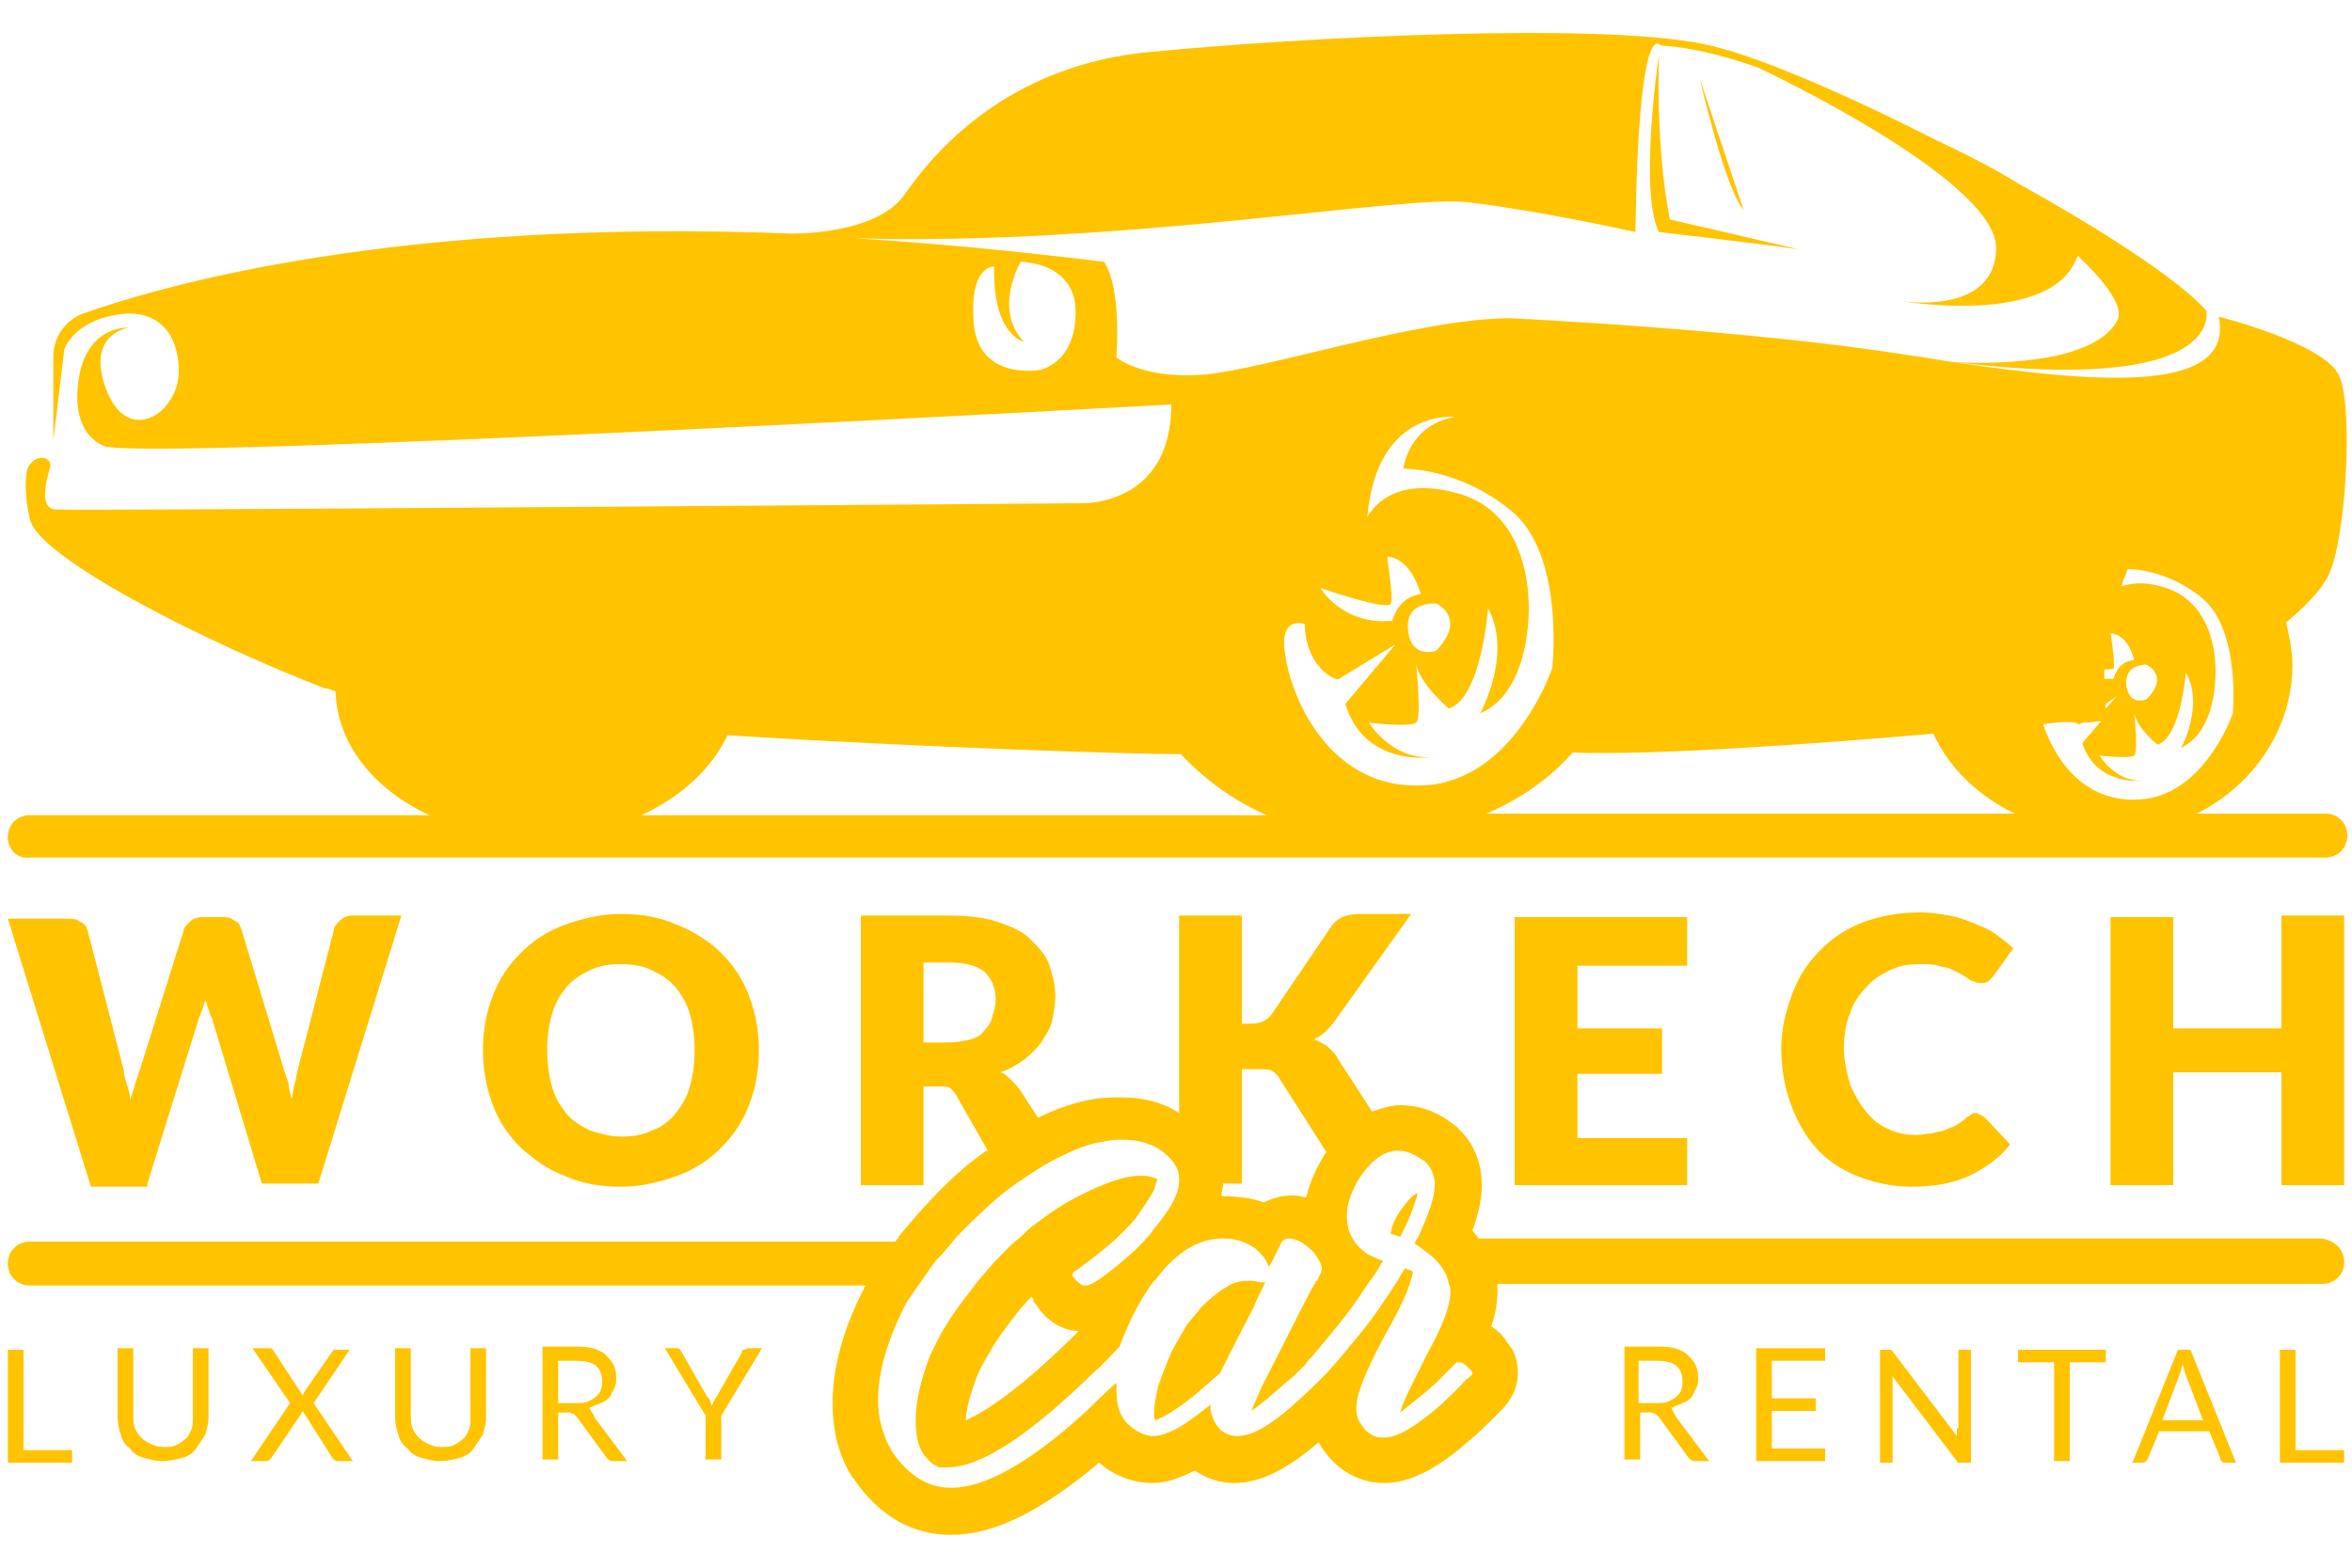 <?xml version="1.0" encoding="utf-8"?>
<!-- Generator: Adobe Illustrator 27.0.0, SVG Export Plug-In . SVG Version: 6.00 Build 0)  -->
<svg version="1.1" id="Layer_1" xmlns="http://www.w3.org/2000/svg" xmlns:xlink="http://www.w3.org/1999/xlink" x="0px" y="0px"
	 viewBox="0 0 150 100" style="enable-background:new 0 0 150 100;" xml:space="preserve">
<style type="text/css">
	.st0{fill:#FFC300;}
</style>
<path class="st0" d="M105.8,3.5c-0.2,6.5,0.7,10.5,0.7,10.5l8.2,1.9c-3.6-0.5-8.9-1.1-8.9-1.1C104.5,12.2,105.8,3.5,105.8,3.5z
	 M108.4,5c0,0,1.6,7,2.8,8.4L108.4,5z M0.5,53.4c0-0.8,0.6-1.4,1.4-1.4h25.5c-3.5-1.6-5.9-4.5-6-7.9c-0.3-0.1-0.5-0.2-0.7-0.2
	c-7.3-2.8-18.3-8.3-18.8-10.8c-0.3-1.3-0.3-2.3-0.2-3c0.1-0.5,0.5-0.9,1-0.9h0c0.3,0,0.6,0.3,0.5,0.6c-0.3,1-0.7,2.7,0.4,2.7
	C5,32.6,69,32.1,69,32.1s5.7,0.2,5.7-6.3c0,0-63,3.5-67.9,2.7c0,0-2.3-0.5-1.8-4.2c0.5-3.6,3.2-3.4,3.2-3.4s-2.8,0.4-1.4,4
	c1.4,3.6,4.6,1.4,4.6-1.2s-1.5-4.1-4.1-3.6c-2.7,0.5-3.2,2.2-3.2,2.2l-0.7,5.8v-5.4c0-1.2,0.8-2.3,1.9-2.7c5.1-1.8,20-6.1,45.2-5.1
	c0,0,0,0,0,0c0,0,5.4,0.1,7.2-2.5c1.8-2.6,6.5-8.3,15.8-9.1c9.3-0.9,28.2-1.9,35.1-0.5c3.1,0.6,8.9,3.1,14.8,6.1
	c1.9,0.9,3.7,1.8,5.3,2.8c5.4,3,10.2,6.1,12,8.1c0,0,1.4,5.4-16.1,3.3c9.4,1.4,17.9,2,16.9-2.9c0,0,6.8,1.7,7.7,3.8
	s0.4,10.5-0.7,12.7c-0.5,1-1.6,2.1-2.7,3c0.2,0.9,0.4,1.8,0.4,2.7c0,4.1-2.5,7.7-6.1,9.5h8.2c0.8,0,1.4,0.6,1.4,1.4
	c0,0.8-0.6,1.4-1.4,1.4H1.9C1.1,54.8,0.5,54.2,0.5,53.4z M88.7,38.5c-0.2,0.5-4.5-1-4.5-1s1.4,2.4,4.6,2.1c0,0,0.3-1.5,1.8-1.7
	c0,0-0.5-2.2-2.1-2.4C88.4,35.5,88.9,38,88.7,38.5z M89.8,40.2c0.2,1.9,1.8,1.3,1.8,1.3c2-2.1,0-3,0-3S89.6,38.3,89.8,40.2z
	 M83.2,39.8c0,0-1.4-0.5-1.3,1.4c0,0.3,0.1,0.6,0.1,0.8c0.5,2.9,3,8.4,8.8,8.1c5.8-0.3,8.2-7.5,8.2-7.5s0.8-7.2-2.6-10
	c-3.4-2.8-6.9-2.7-6.9-2.7s0.3-2.8,3.3-3.3c0,0-5-0.6-5.6,6.4c0,0,1.2-2.7,5.5-1.6c4.3,1,4.8,5.5,4.8,7.4c0,1.9-0.5,5.6-3.1,6.7
	c0,0,2.1-3.8,0.5-6.7c0,0-0.4,5.7-2.5,6.4c0,0-1.9-1.6-2.1-2.9c0,0,0.4,3.6,0,3.8c-0.4,0.3-3,0-3,0s1.4,2.3,3.9,2.2
	c0,0-4.2,0.6-5.4-3.4l3.2-3.8l-3.6,2.2C85.3,43.5,83.3,42.7,83.2,39.8z M134.2,43.3c0.2,0,0.4,0,0.6,0c0,0,0.2-1.1,1.3-1.2
	c0,0-0.3-1.6-1.5-1.7c0,0,0.3,1.8,0.2,2.2c0,0.1-0.3,0.1-0.6,0.1C134.2,42.8,134.2,43,134.2,43.3z M135.6,43.7
	c0.2,1.4,1.3,0.9,1.3,0.9c1.5-1.5,0-2.2,0-2.2S135.5,42.3,135.6,43.7z M134.3,44.9c0,0.1,0,0.2,0,0.3l0.7-0.8L134.3,44.9z
	 M130.3,46.2c0.7,2.1,2.5,5,6.1,4.8c4.2-0.2,6-5.5,6-5.5s0.5-5.2-1.9-7.3c-2-1.7-4.2-1.9-4.8-1.9c-0.1,0.3-0.3,0.7-0.4,1.1
	c0.6-0.2,1.4-0.3,2.5,0c3.1,0.8,3.5,4,3.5,5.4c0,1.4-0.3,4-2.2,4.9c0,0,1.5-2.7,0.3-4.8c0,0-0.3,4.1-1.8,4.6c0,0-1.4-1.1-1.5-2.1
	c0,0,0.3,2.6,0,2.8c-0.3,0.2-2.2,0-2.2,0s1,1.7,2.8,1.6c0,0-3,0.4-3.9-2.4l1.2-1.4c-0.3,0-0.7,0.1-1.2,0.1l-0.2,0.1
	c0,0-0.1,0-0.2-0.1C131.6,46,131,46.1,130.3,46.2z M123.3,46.8c-8,0.7-18.2,1.4-23,1.2c-1.5,1.7-3.4,3-5.5,3.9h33.7
	C126.2,50.8,124.3,49,123.3,46.8z M68.6,19.9c0-3.2-3.5-3.2-3.5-3.2s-1.8,3,0.2,5.1c0,0-2-0.4-1.9-4.8c0,0-1.6-0.1-1.3,3.6
	c0.3,3.7,4.2,3,4.2,3S68.6,23.2,68.6,19.9z M76.7,23.9c3.9-0.3,13.8-3.6,19.6-3.6c0,0,15.2,0.7,25.7,2.4c0.9,0.1,1.8,0.3,2.6,0.4
	c0.1,0,8.6,0.6,10.4-2.6c0.5-0.8-0.5-2.3-2.5-4.2c-1.5,4.6-11.3,2.9-11.3,2.9s6.1,1,6.1-3.4c0-4.4-15.2-11.5-15.2-11.5l0,0
	c-2.3-0.8-4.4-1.3-6.2-1.4c0,0-1.4-2.2-1.6,11.9c0,0-6.3-1.4-10.7-1.9c-4-0.5-22.1,2.8-39.1,2.3c4.9,0.3,10.2,0.8,15.9,1.5
	c0,0,1.1,1.2,0.8,6.1C71.1,22.7,72.7,24.2,76.7,23.9z M40.9,52h39.9c-2.1-0.9-4-2.3-5.5-3.9c-0.2,0-0.3,0-0.5,0
	c-2.5,0-15.6-0.4-28.4-1.2C45.4,49,43.5,50.8,40.9,52z M106.9,90.4l2.1,2.8h-0.9c-0.2,0-0.3-0.1-0.4-0.2l-1.9-2.6
	c-0.1-0.1-0.1-0.1-0.2-0.2c-0.1,0-0.2-0.1-0.3-0.1h-0.7v3h-1v-7.2h2c0.5,0,0.8,0,1.2,0.1c0.3,0.1,0.6,0.2,0.8,0.4
	c0.2,0.2,0.4,0.4,0.5,0.6c0.1,0.2,0.2,0.5,0.2,0.8c0,0.3,0,0.5-0.1,0.7c-0.1,0.2-0.2,0.4-0.3,0.6c-0.2,0.2-0.3,0.3-0.6,0.4
	c-0.2,0.1-0.5,0.2-0.7,0.3C106.7,90.1,106.8,90.2,106.9,90.4z M106.4,89.4c0.2-0.1,0.4-0.2,0.5-0.3c0.1-0.1,0.3-0.3,0.3-0.4
	c0.1-0.2,0.1-0.4,0.1-0.6c0-0.4-0.1-0.7-0.4-1c-0.3-0.2-0.7-0.3-1.3-0.3h-1.1v2.7h1C106,89.5,106.2,89.5,106.4,89.4z M112,93.2h4.4
	v-0.8H113V90h2.8v-0.8H113v-2.4h3.4v-0.8H112V93.2z M124.8,91.1c0,0.1,0,0.2,0,0.2c0,0.1,0,0.2,0,0.3l-4.1-5.4
	c-0.1-0.1-0.1-0.1-0.1-0.1c0,0-0.1,0-0.2,0h-0.5v7.2h0.8v-5.1c0-0.1,0-0.1,0-0.2c0-0.1,0-0.2,0-0.2l4.1,5.4c0,0.1,0.1,0.1,0.2,0.1
	c0.1,0,0.1,0,0.2,0h0.5v-7.2h-0.8V91.1z M128.7,86.9h2.3v6.3h1v-6.3h2.3v-0.8h-5.6V86.9z M139.7,86.1l2.9,7.2h-0.7
	c-0.1,0-0.2,0-0.2-0.1c-0.1,0-0.1-0.1-0.1-0.2l-0.7-1.7h-3.2l-0.7,1.7c0,0.1-0.1,0.1-0.1,0.2c-0.1,0-0.1,0.1-0.2,0.1h-0.7l2.9-7.2
	H139.7z M140.5,90.6l-1.1-2.9c-0.1-0.2-0.1-0.4-0.2-0.7c0,0.1-0.1,0.3-0.1,0.4c0,0.1-0.1,0.2-0.1,0.3l-1.1,2.9H140.5z M146.4,86.1
	h-1v7.2h4.1v-0.8h-3.1V86.1z M1.5,86.1h-1v7.2h4.1v-0.8H1.5V86.1z M12.3,90.4c0,0.3,0,0.6-0.1,0.8c-0.1,0.2-0.2,0.5-0.4,0.6
	c-0.2,0.2-0.4,0.3-0.6,0.4c-0.2,0.1-0.5,0.1-0.8,0.1c-0.3,0-0.6-0.1-0.8-0.2c-0.2-0.1-0.4-0.2-0.6-0.4c-0.2-0.2-0.3-0.4-0.4-0.6
	c-0.1-0.3-0.1-0.5-0.1-0.8v-4.3h-1v4.4c0,0.4,0.1,0.8,0.2,1.1c0.1,0.4,0.3,0.7,0.6,0.9c0.2,0.3,0.5,0.5,0.9,0.6
	c0.4,0.1,0.7,0.2,1.2,0.2c0.4,0,0.8-0.1,1.2-0.2c0.4-0.1,0.7-0.3,0.9-0.6c0.2-0.3,0.4-0.6,0.6-0.9c0.1-0.4,0.2-0.7,0.2-1.1v-4.4h-1
	V90.4z M22.3,86.1h-0.9c-0.1,0-0.1,0-0.1,0c0,0-0.1,0.1-0.1,0.1l-1.8,2.6c0,0.1-0.1,0.2-0.1,0.2l-1.9-2.9c0,0-0.1-0.1-0.1-0.1
	c0,0-0.1,0-0.2,0h-1l2.4,3.5l-2.5,3.7H17c0.1,0,0.1,0,0.2-0.1c0,0,0.1-0.1,0.1-0.1l1.9-2.8c0-0.1,0.1-0.1,0.1-0.2l1.9,3
	c0,0,0.1,0.1,0.1,0.1c0,0,0.1,0.1,0.2,0.1h1l-2.5-3.7L22.3,86.1z M30,90.4c0,0.3,0,0.6-0.1,0.8c-0.1,0.2-0.2,0.5-0.4,0.6
	c-0.2,0.2-0.4,0.3-0.6,0.4c-0.2,0.1-0.5,0.1-0.8,0.1c-0.3,0-0.6-0.1-0.8-0.2c-0.2-0.1-0.4-0.2-0.6-0.4c-0.2-0.2-0.3-0.4-0.4-0.6
	c-0.1-0.3-0.1-0.5-0.1-0.8v-4.3h-1v4.4c0,0.4,0.1,0.8,0.2,1.1c0.1,0.4,0.3,0.7,0.6,0.9c0.2,0.3,0.5,0.5,0.9,0.6
	c0.4,0.1,0.7,0.2,1.2,0.2c0.4,0,0.8-0.1,1.2-0.2c0.4-0.1,0.7-0.3,0.9-0.6c0.2-0.3,0.4-0.6,0.6-0.9c0.1-0.4,0.2-0.7,0.2-1.1v-4.4h-1
	V90.4z M37.9,90.4l2.1,2.8h-0.9c-0.2,0-0.3-0.1-0.4-0.2l-1.9-2.6c-0.1-0.1-0.1-0.1-0.2-0.2c-0.1,0-0.2-0.1-0.3-0.1h-0.7v3h-1v-7.2h2
	c0.5,0,0.8,0,1.2,0.1c0.3,0.1,0.6,0.2,0.8,0.4c0.2,0.2,0.4,0.4,0.5,0.6c0.1,0.2,0.2,0.5,0.2,0.8c0,0.3,0,0.5-0.1,0.7
	c-0.1,0.2-0.2,0.4-0.3,0.6c-0.2,0.2-0.3,0.3-0.6,0.4c-0.2,0.1-0.5,0.2-0.7,0.3C37.7,90.1,37.9,90.2,37.9,90.4z M37.5,89.4
	c0.2-0.1,0.4-0.2,0.5-0.3c0.1-0.1,0.3-0.3,0.3-0.4c0.1-0.2,0.1-0.4,0.1-0.6c0-0.4-0.1-0.7-0.4-1c-0.3-0.2-0.7-0.3-1.3-0.3h-1.1v2.7
	h1C37,89.5,37.3,89.5,37.5,89.4z M47.4,86.1c-0.1,0-0.1,0.1-0.1,0.2l-1.6,2.8c-0.1,0.1-0.1,0.2-0.2,0.3c0,0.1-0.1,0.2-0.1,0.3
	c0-0.1-0.1-0.2-0.1-0.3c0-0.1-0.1-0.2-0.2-0.3l-1.6-2.8c0-0.1-0.1-0.1-0.1-0.2c0,0-0.1-0.1-0.2-0.1h-0.8l2.6,4.3v2.8h1v-2.8l2.6-4.3
	h-0.9C47.5,86.1,47.5,86.1,47.4,86.1z M149.5,80.5c0,0.8-0.6,1.4-1.4,1.4H95.5c0,0.2,0,0.3,0,0.5c0,0.6-0.1,1.4-0.4,2.2
	c0.3,0.2,0.7,0.5,1,1c0.1,0.1,0.2,0.3,0.3,0.4c0.2,0.3,0.4,0.9,0.4,1.6v0c0,1.3-0.8,2.1-1.2,2.5c-0.8,0.8-1.4,1.4-1.8,1.7
	c-2.2,2-4,2.8-5.5,2.8h-0.1c-0.8,0-2.8-0.3-4.1-2.6c-2.1,1.8-3.8,2.6-5.4,2.6c-0.9,0-1.8-0.3-2.5-0.8c-1,0.5-1.8,0.8-2.7,0.8
	c-1.3,0-2.5-0.5-3.4-1.3c-3.7,3.1-6.7,4.6-9.4,4.6h-0.1c-1.7,0-4.1-0.6-6.1-3.5c0,0,0-0.1-0.1-0.1c-0.9-1.4-1.3-3-1.3-4.8
	c0-2.3,0.7-4.8,2-7.3c0-0.1,0.1-0.1,0.1-0.2H1.9c-0.8,0-1.4-0.6-1.4-1.4s0.6-1.4,1.4-1.4h55.2c0.1-0.1,0.1-0.2,0.2-0.2
	c0,0,0,0,0-0.1c1.8-2.2,3.6-4.1,5.6-5.5c0,0,0,0,0.1,0l-2-3.5c-0.1-0.2-0.3-0.4-0.4-0.5c-0.2-0.1-0.4-0.1-0.7-0.1h-1v6.3h-4V58.4
	h5.5c1.2,0,2.3,0.1,3.2,0.4c0.9,0.3,1.6,0.6,2.1,1.1c0.5,0.5,1,1,1.2,1.6c0.2,0.6,0.4,1.3,0.4,2c0,0.6-0.1,1.1-0.2,1.6
	c-0.1,0.5-0.4,0.9-0.7,1.4c-0.3,0.4-0.7,0.8-1.1,1.1c-0.4,0.3-0.9,0.6-1.5,0.8c0.3,0.1,0.5,0.3,0.7,0.5c0.2,0.2,0.4,0.4,0.6,0.7
	l1.1,1.7c1.2-0.6,2.4-1,3.6-1.2c0,0,0,0,0,0C70.5,70,71,70,71.5,70c1.6,0,2.8,0.4,3.7,1V58.4h4v6.9h0.6c0.6,0,1-0.2,1.3-0.6l3.8-5.6
	c0.2-0.3,0.5-0.5,0.7-0.6c0.3-0.1,0.6-0.2,1-0.2h3.4L85,65.3c-0.2,0.2-0.4,0.5-0.6,0.6c-0.2,0.2-0.4,0.3-0.6,0.4
	c0.3,0.1,0.6,0.3,0.8,0.4c0.2,0.2,0.5,0.4,0.7,0.8l2.2,3.4c0.6-0.2,1.2-0.4,1.8-0.4c1.2,0,2.4,0.4,3.5,1.3c0.1,0.1,0.2,0.1,0.2,0.2
	c0.7,0.6,1.5,1.8,1.5,3.6c0,0.9-0.2,1.8-0.6,2.9c0.2,0.2,0.3,0.4,0.4,0.5h53.7C148.9,79.1,149.5,79.7,149.5,80.5z M77.9,76.3
	c0.9,0,1.9,0.1,2.7,0.4c0.8-0.4,1.8-0.6,2.7-0.3c0.2-0.9,0.6-1.8,1.2-2.8c0,0,0.1-0.1,0.1-0.1l-3-4.7c-0.1-0.2-0.3-0.4-0.5-0.5
	c-0.2-0.1-0.5-0.1-0.9-0.1h-1v7.3H78C78,75.8,77.9,76.1,77.9,76.3z M63.3,64.8c0.1-0.3,0.2-0.7,0.2-1c0-0.7-0.2-1.3-0.7-1.8
	c-0.5-0.4-1.2-0.6-2.3-0.6h-1.6v5.1h1.6c0.5,0,1-0.1,1.4-0.2c0.4-0.1,0.7-0.3,0.9-0.6C63.1,65.4,63.2,65.2,63.3,64.8z M93.9,87.6
	c0,0,0-0.1-0.1-0.2c-0.3-0.3-0.5-0.5-0.7-0.5h-0.1l-0.1,0c-0.5,0.5-0.9,0.9-1.3,1.3c-1,0.9-1.8,1.5-2.3,1.9c0-0.1,0.1-0.3,0.2-0.6
	c0.2-0.5,0.7-1.5,1.5-3.1c1-1.8,1.5-3.1,1.5-4c0-0.2,0-0.3-0.1-0.5c-0.1-0.6-0.4-1.1-1-1.7c-0.5-0.4-0.9-0.7-1.2-0.9
	c0.1-0.1,0.1-0.2,0.2-0.3c0.7-1.5,1.1-2.6,1.1-3.4c0-0.6-0.2-1.1-0.6-1.5c-0.6-0.4-1.1-0.7-1.7-0.7c-0.1,0-0.1,0-0.2,0
	c-0.8,0.1-1.5,0.6-2.2,1.6c-0.1,0.1-0.1,0.2-0.2,0.3c-0.5,0.9-0.7,1.6-0.7,2.2v0.1c0,0.5,0.1,0.9,0.3,1.3c0.2,0.4,0.6,0.8,1,1.1
	c0.5,0.2,0.8,0.4,1,0.4v0c-0.2,0.4-0.5,0.9-0.9,1.4c-0.2,0.3-0.4,0.6-0.6,0.9c-0.8,1.2-1.9,2.5-3,3.8c-0.1,0.1-0.3,0.3-0.5,0.6
	c-0.4,0.4-0.8,0.8-1.2,1.1c-0.9,0.8-1.6,1.4-2.2,1.8h0c0.2-0.5,0.4-0.9,0.6-1.4c2-3.9,3.1-6.2,3.5-6.8c0-0.1,0.1-0.1,0.1-0.1
	c0.2-0.4,0.3-0.6,0.3-0.8c0-0.2-0.2-0.6-0.5-1c-0.6-0.6-1.1-0.9-1.6-0.9c-0.2,0-0.4,0.1-0.5,0.3c-0.4,0.8-0.6,1.3-0.8,1.5
	c-0.1-0.4-0.4-0.8-0.9-1.2c-0.6-0.4-1.2-0.6-2-0.6c-1.5,0-2.9,0.8-4.2,2.5c-0.1,0.1-0.1,0.2-0.2,0.2c-0.6,0.8-1,1.5-1.4,2.3
	c-0.3,0.7-0.6,1.3-0.8,1.9c-0.5,0.5-1,1.1-1.6,1.6c-4.1,4-7.2,6.1-9.4,6.1h0c-0.1,0-0.3,0-0.5,0c-0.2-0.1-0.5-0.2-0.8-0.6
	c-0.5-0.5-0.7-1.3-0.7-2.4c0-1.2,0.3-2.5,0.9-4.1c0.3-0.6,0.6-1.3,1-1.9c0.4-0.7,1-1.5,1.7-2.4c0.1-0.1,0.2-0.3,0.3-0.4
	c0.5-0.6,1-1.2,1.7-1.9c0.4-0.4,0.7-0.7,1.1-1c0.3-0.3,0.6-0.6,0.9-0.8c0.9-0.7,1.8-1.3,2.6-1.7c1.7-0.9,3.1-1.4,4.1-1.4h0.2
	c0.3,0,0.6,0.1,0.9,0.2c0,0.1-0.1,0.3-0.2,0.7c-0.2,0.4-0.6,1-1.1,1.7c-0.1,0.2-0.6,0.7-1.3,1.4c0,0,0,0,0,0c-0.9,0.8-1.7,1.4-2.5,2
	c-0.2,0.1-0.3,0.2-0.3,0.3c0,0.1,0,0.2,0.1,0.2c0.1,0.2,0.3,0.3,0.4,0.4c0.1,0.1,0.2,0.1,0.4,0.1c0,0,0.1,0,0.3-0.1
	c0.1,0,0.1-0.1,0.2-0.1c0.8-0.5,1.5-1.1,2.2-1.7c0.3-0.3,0.7-0.6,1.1-1.1c0.1-0.1,0.3-0.3,0.4-0.5c1.1-1.3,1.7-2.3,1.7-3.2v-0.1
	c0-0.4-0.1-0.7-0.4-1.1c-0.7-0.9-1.8-1.4-3.2-1.4c-0.3,0-0.7,0-1.1,0.1c-0.8,0.1-1.7,0.4-2.5,0.8c-0.9,0.4-1.9,1-2.9,1.7
	c-0.1,0.1-0.2,0.1-0.3,0.2c-1.3,0.9-2.5,2.1-3.8,3.4c-0.4,0.5-0.8,1-1.3,1.5c-0.4,0.5-0.7,1-1,1.4c-0.4,0.6-0.8,1.1-1,1.5
	c-1.1,2.2-1.7,4.2-1.7,6c0,1.2,0.3,2.3,0.9,3.3c1,1.5,2.3,2.3,3.7,2.3h0.1c2.1,0,5-1.6,8.6-4.9c0.5-0.5,1.1-1.1,1.9-1.8
	c0,0.1,0,0.2,0,0.2c0,0,0,0.1,0,0.1c0,0,0,0,0,0.1v0.1c0,0.9,0.2,1.6,0.7,2.1c0.5,0.5,1.1,0.8,1.7,0.8c0.5,0,1.2-0.3,2-0.8
	c0.4-0.3,1-0.7,1.6-1.2h0v0.1c0,0.2,0,0.4,0.1,0.6c0.3,0.9,0.9,1.3,1.6,1.3c0.9,0,2-0.6,3.5-1.9c0.3-0.3,0.9-0.8,1.6-1.5
	c0.2-0.2,0.4-0.4,0.6-0.6c1-1.1,1.7-2,2.2-2.6c0.9-1.1,1.6-2.2,2.2-3.1c0.2-0.3,0.4-0.7,0.6-1c0.2,0.1,0.3,0.1,0.5,0.2
	c0,0.2-0.1,0.5-0.2,0.8c0,0.1-0.1,0.2-0.1,0.3c-0.2,0.6-0.7,1.6-1.6,3.2c-1.1,2.1-1.7,3.5-1.7,4.4c0,0.2,0,0.4,0.1,0.7
	c0.4,0.8,0.9,1.2,1.6,1.2h0.1c0.8,0,2-0.7,3.6-2.1c0.3-0.3,0.9-0.8,1.6-1.6C93.8,87.8,93.9,87.7,93.9,87.6L93.9,87.6z M66.2,83.4
	c-0.1-0.2-0.3-0.3-0.3-0.5c0-0.1-0.1-0.1-0.1-0.2c-0.5,0.5-0.9,1-1.2,1.4c-0.7,0.9-1.2,1.6-1.5,2.2c-0.3,0.5-0.6,1-0.8,1.5
	c-0.4,1.1-0.7,2.1-0.7,2.8c1.1-0.5,3.3-1.8,7.2-5.7C68,84.9,67,84.5,66.2,83.4z M9.4,75.5l3.3-10.6c0.1-0.2,0.1-0.3,0.2-0.5
	c0.1-0.2,0.1-0.4,0.2-0.6c0.1,0.2,0.1,0.4,0.2,0.6c0.1,0.2,0.1,0.4,0.2,0.5l3.2,10.6h3.6l5.3-17.1h-3.1c-0.3,0-0.6,0.1-0.8,0.3
	c-0.2,0.2-0.4,0.4-0.4,0.6l-2.3,8.9c-0.1,0.3-0.1,0.6-0.2,0.9c-0.1,0.3-0.1,0.6-0.2,1c-0.1-0.4-0.2-0.7-0.2-1
	c-0.1-0.3-0.2-0.6-0.3-0.9l-2.7-8.9c-0.1-0.3-0.2-0.5-0.5-0.6c-0.2-0.2-0.5-0.2-0.8-0.2h-1.2c-0.3,0-0.6,0.1-0.8,0.3
	c-0.2,0.2-0.4,0.4-0.4,0.6l-2.8,8.9c-0.1,0.3-0.2,0.6-0.3,0.9c-0.1,0.3-0.2,0.7-0.3,1c0-0.4-0.1-0.7-0.2-1c-0.1-0.3-0.2-0.6-0.2-0.9
	l-2.3-8.9c-0.1-0.3-0.2-0.5-0.5-0.6c-0.2-0.2-0.5-0.2-0.9-0.2H0.5l5.3,17.1H9.4z M46,60.8c0.8,0.8,1.4,1.7,1.8,2.8
	c0.4,1.1,0.6,2.2,0.6,3.4c0,1.2-0.2,2.4-0.6,3.4c-0.4,1.1-1,2-1.8,2.8c-0.8,0.8-1.7,1.4-2.8,1.8c-1.1,0.4-2.3,0.7-3.6,0.7
	c-1.3,0-2.5-0.2-3.6-0.7c-1.1-0.4-2-1.1-2.8-1.8c-0.8-0.8-1.4-1.7-1.8-2.8c-0.4-1.1-0.6-2.2-0.6-3.4c0-1.2,0.2-2.4,0.6-3.4
	c0.4-1.1,1-2,1.8-2.8c0.8-0.8,1.7-1.4,2.8-1.8c1.1-0.4,2.3-0.7,3.6-0.7c1.3,0,2.5,0.2,3.6,0.7C44.2,59.4,45.2,60,46,60.8z M44.3,67
	c0-0.8-0.1-1.6-0.3-2.3c-0.2-0.7-0.5-1.2-0.9-1.7c-0.4-0.5-0.9-0.8-1.5-1.1c-0.6-0.3-1.3-0.4-2-0.4c-0.8,0-1.4,0.1-2,0.4
	c-0.6,0.3-1.1,0.6-1.5,1.1c-0.4,0.5-0.7,1-0.9,1.7c-0.2,0.7-0.3,1.4-0.3,2.3c0,0.8,0.1,1.6,0.3,2.3c0.2,0.7,0.5,1.2,0.9,1.7
	c0.4,0.5,0.9,0.8,1.5,1.1c0.6,0.2,1.3,0.4,2,0.4c0.8,0,1.4-0.1,2-0.4c0.6-0.2,1.1-0.6,1.5-1.1c0.4-0.5,0.7-1,0.9-1.7
	C44.2,68.6,44.3,67.8,44.3,67z M107.6,61.5v-3h-11v17.1h11v-3h-7v-4.1h5.4v-2.9h-5.4v-4H107.6z M119,63c0.4-0.5,0.9-0.8,1.5-1.1
	c0.6-0.3,1.2-0.4,2-0.4c0.4,0,0.8,0,1.1,0.1c0.3,0.1,0.6,0.1,0.8,0.2c0.2,0.1,0.4,0.2,0.6,0.3c0.2,0.1,0.3,0.2,0.5,0.3
	c0.1,0.1,0.3,0.2,0.4,0.2c0.1,0.1,0.3,0.1,0.4,0.1c0.2,0,0.4,0,0.5-0.1c0.1-0.1,0.2-0.2,0.3-0.3l1.3-1.8c-0.3-0.3-0.7-0.6-1.1-0.9
	c-0.4-0.3-0.9-0.5-1.4-0.7c-0.5-0.2-1-0.4-1.6-0.5c-0.6-0.1-1.2-0.2-1.8-0.2c-1.3,0-2.5,0.2-3.6,0.6c-1.1,0.4-2,1-2.8,1.8
	c-0.8,0.8-1.4,1.7-1.8,2.8c-0.4,1.1-0.7,2.2-0.7,3.5c0,1.2,0.2,2.4,0.6,3.5c0.4,1.1,0.9,2,1.6,2.8c0.7,0.8,1.6,1.4,2.6,1.8
	c1,0.4,2.2,0.7,3.5,0.7c1.4,0,2.6-0.2,3.7-0.7c1-0.5,1.9-1.1,2.6-2l-1.6-1.7c-0.1-0.1-0.2-0.1-0.3-0.2c-0.1,0-0.2-0.1-0.3-0.1
	c-0.1,0-0.2,0-0.3,0.1c-0.1,0.1-0.2,0.1-0.3,0.2c-0.2,0.2-0.5,0.4-0.7,0.5c-0.2,0.1-0.5,0.2-0.7,0.3c-0.3,0.1-0.5,0.1-0.8,0.2
	c-0.3,0-0.6,0.1-1,0.1c-0.6,0-1.2-0.1-1.8-0.4c-0.5-0.2-1-0.6-1.4-1.1c-0.4-0.5-0.7-1-1-1.7c-0.2-0.7-0.4-1.5-0.4-2.3
	c0-0.8,0.1-1.6,0.4-2.3C118.2,64,118.5,63.5,119,63z M145.5,65.6h-6.9v-7.1h-4v17.1h4v-7.2h6.9v7.2h4V58.4h-4V65.6z M90.4,76.1
	c-0.4,0.2-0.7,0.6-1,1c-0.3,0.4-0.5,0.8-0.6,1.1c-0.1,0.3-0.1,0.5-0.1,0.5l0.6,0.2v0c0.4-0.8,0.7-1.4,0.9-2.1
	C90.3,76.5,90.4,76.3,90.4,76.1z M80.6,82c0-0.1,0.1-0.2,0.1-0.2c0,0,0,0,0,0l-0.1,0c-0.1,0-0.3,0-0.7-0.1c-0.1,0-0.2,0-0.3,0h-0.1
	c-0.4,0-0.8,0.1-1.3,0.4c-0.5,0.3-1,0.7-1.6,1.3c-0.3,0.4-0.6,0.7-0.9,1.1c-0.4,0.7-0.8,1.3-1.1,2c-0.3,0.7-0.5,1.3-0.7,1.8
	c-0.2,0.8-0.3,1.4-0.3,1.9c0,0.1,0,0.3,0.1,0.4c0.5-0.2,1.4-0.7,2.6-1.7c0.5-0.4,1-0.9,1.5-1.3c0.3-0.6,1-2,2.2-4.3
	C80,83.2,80.2,82.8,80.6,82z"/>
</svg>
